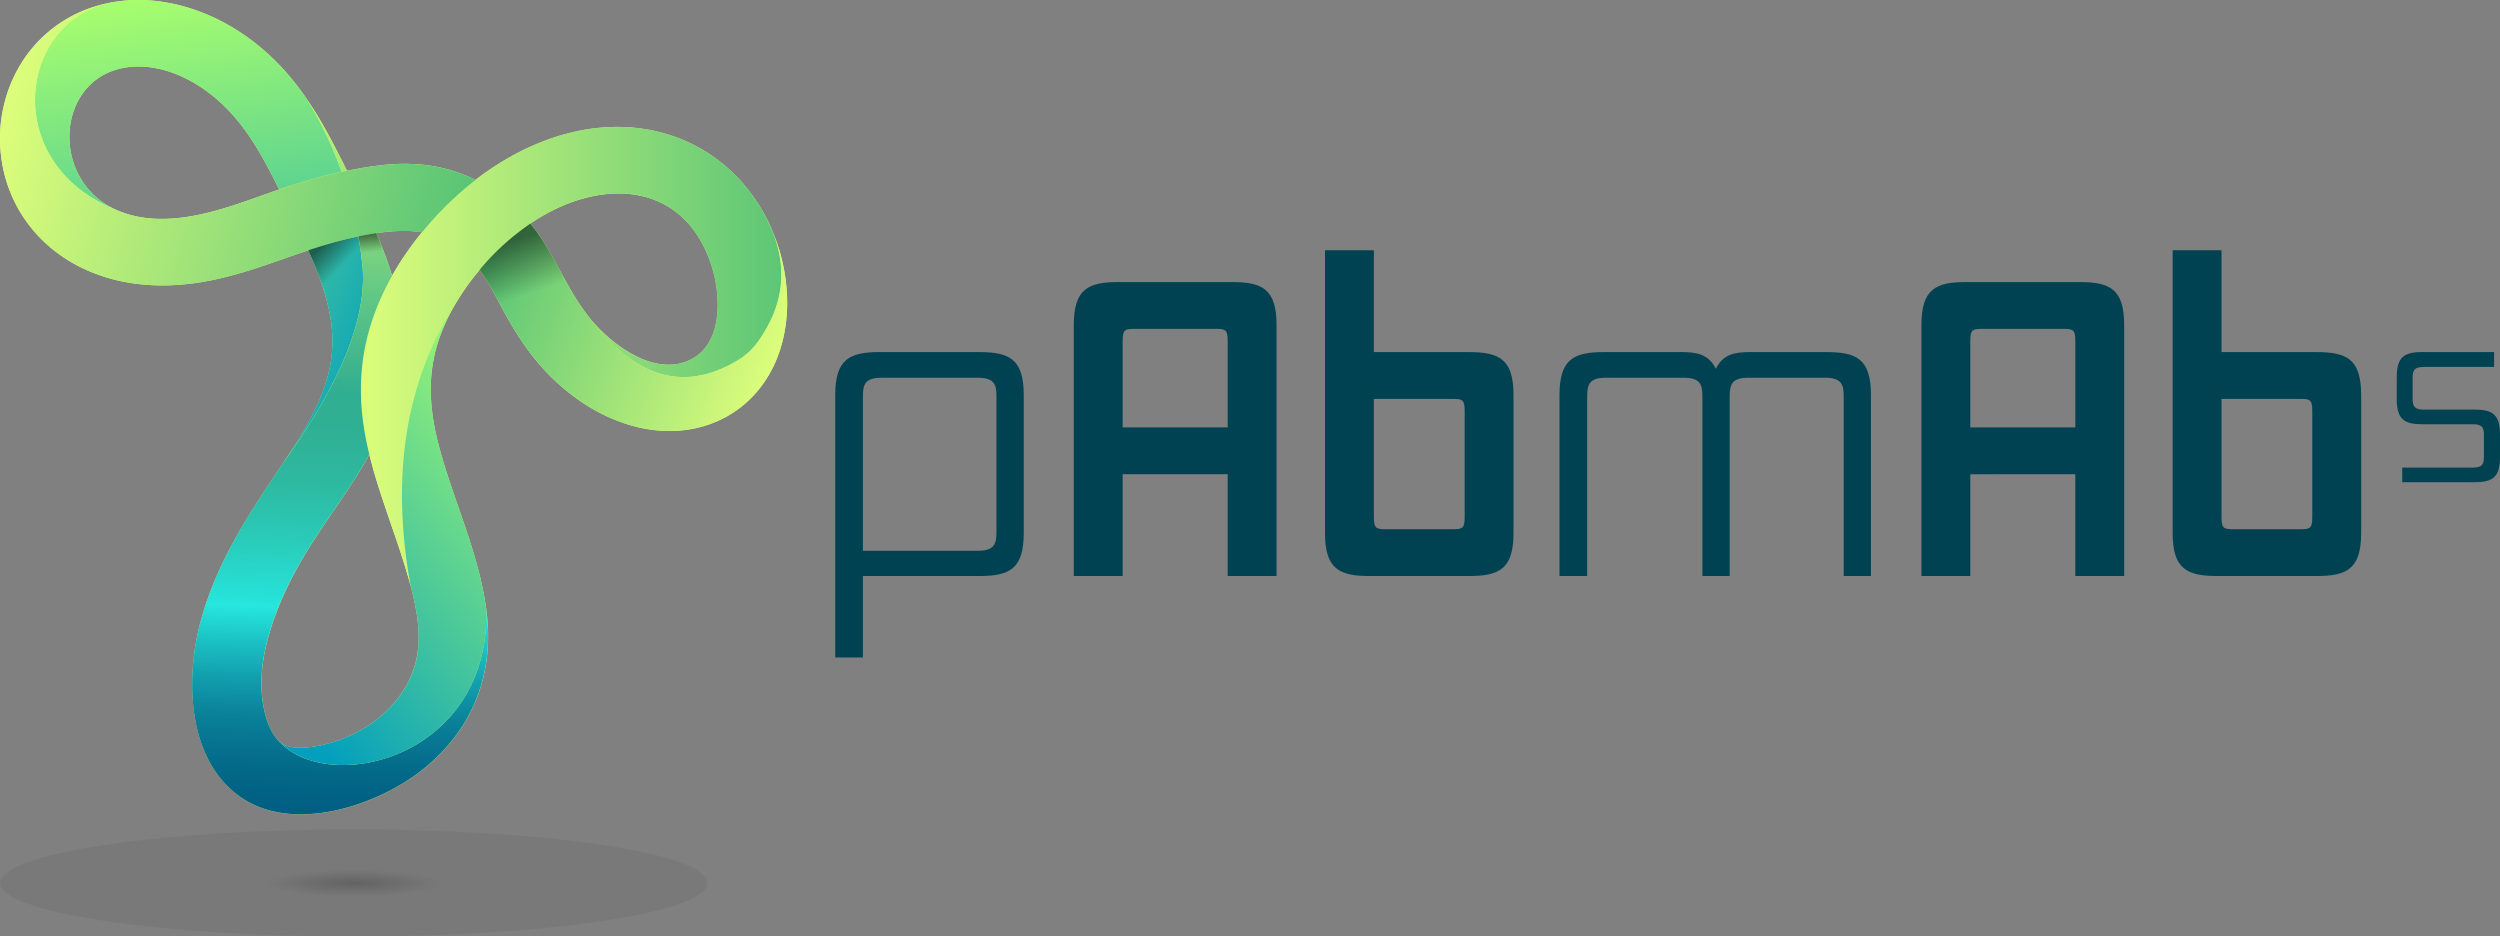<svg xmlns="http://www.w3.org/2000/svg" xmlns:xlink="http://www.w3.org/1999/xlink" width="614.001" height="230.002" viewBox="0 0 614.001 230.002">
  <rect x="0" y="0" width="614.001" height="230.002" fill="#808080" stroke="none"/>
  <defs>
    <radialGradient id="radial-gradient" cx="0.5" cy="0.503" r="3.058" gradientUnits="objectBoundingBox">
      <stop offset="0" stop-opacity="0.302"/>
      <stop offset="0.04" stop-opacity="0.075"/>
      <stop offset="1" stop-opacity="0"/>
    </radialGradient>
    <linearGradient id="linear-gradient" y1="0.5" x2="1" y2="0.5" gradientUnits="objectBoundingBox">
      <stop offset="0" stop-color="#dcfd7b"/>
      <stop offset="1" stop-color="#58c476"/>
    </linearGradient>
    <linearGradient id="linear-gradient-2" x1="0.32" y1="-0.028" x2="0.874" y2="2.195" gradientUnits="objectBoundingBox">
      <stop offset="0" stop-color="#aaff6c"/>
      <stop offset="1" stop-color="#039fbd"/>
    </linearGradient>
    <linearGradient id="linear-gradient-3" x1="-1.206" y1="-1.131" x2="0.866" y2="0.883" xlink:href="#linear-gradient-2"/>
    <linearGradient id="linear-gradient-4" x1="0.515" y1="-0.226" x2="0.496" y2="1.006" gradientUnits="objectBoundingBox">
      <stop offset="0" stop-color="#c7fa6f"/>
      <stop offset="0.4" stop-color="#30ae91"/>
      <stop offset="0.46" stop-color="#2fb195"/>
      <stop offset="0.53" stop-color="#2dbba3"/>
      <stop offset="0.6" stop-color="#2acbb9"/>
      <stop offset="0.68" stop-color="#26e2d8"/>
      <stop offset="0.69" stop-color="#26e7de"/>
      <stop offset="0.74" stop-color="#1bc1c4"/>
      <stop offset="0.79" stop-color="#119dac"/>
      <stop offset="0.84" stop-color="#0a8099"/>
      <stop offset="0.9" stop-color="#046c8b"/>
      <stop offset="0.95" stop-color="#016083"/>
      <stop offset="1" stop-color="#005c81"/>
    </linearGradient>
    <linearGradient id="linear-gradient-5" x1="0.507" y1="0.012" x2="0.358" y2="10.06" xlink:href="#linear-gradient-4"/>
    <linearGradient id="linear-gradient-6" x1="0.007" y1="0.458" x2="1.007" y2="0.616" xlink:href="#linear-gradient"/>
    <linearGradient id="linear-gradient-7" x1="0.928" y1="-0.006" x2="0.41" y2="1.014" xlink:href="#linear-gradient-2"/>
    <linearGradient id="linear-gradient-8" x1="0.953" y1="0.547" x2="-0.012" y2="0.318" xlink:href="#linear-gradient"/>
    <linearGradient id="linear-gradient-9" x1="0.576" y1="0.817" x2="0.363" y2="0.203" gradientUnits="objectBoundingBox">
      <stop offset="0" stop-opacity="0"/>
      <stop offset="1" stop-opacity="0.502"/>
    </linearGradient>
    <linearGradient id="linear-gradient-10" x1="0.54" y1="0.857" x2="0.438" y2="0.044" xlink:href="#linear-gradient-9"/>
    <linearGradient id="linear-gradient-11" x1="0.264" y1="0.134" x2="0.648" y2="0.517" gradientUnits="objectBoundingBox">
      <stop offset="0" stop-opacity="0.502"/>
      <stop offset="1" stop-opacity="0"/>
    </linearGradient>
  </defs>
  <g id="logo_colour" transform="translate(0.001 0.002)" style="mix-blend-mode: normal;isolation: isolate">
    <g id="Layer_2" data-name="Layer 2">
      <g id="LOGO_COLOR" data-name="LOGO COLOR">
        <ellipse id="Ellipse_21" data-name="Ellipse 21" cx="86.89" cy="13.15" rx="86.89" ry="13.15" transform="translate(0 203.7)" opacity="0.75" fill="url(#radial-gradient)" style="mix-blend-mode: multiply;isolation: isolate"/>
        <g id="Group_117" data-name="Group 117">
          <path id="Path_33" data-name="Path 33" d="M211.93,141.47v20h-6.8V97.07c0-8.9,3.5-10.6,11-10.6h24.3c7.5,0,11,1.7,11,10.6v33.8c0,8.9-3.5,10.6-11,10.6Zm32.8-44.2c0-2.9-.6-4.5-4.6-4.5h-23.6c-4,0-4.6,1.6-4.6,4.5v38h28.2c4,0,4.6-1.6,4.6-4.5V97.27Z" fill="#004252"/>
          <path id="Path_34" data-name="Path 34" d="M301.52,141.47v-25h-25.8v25h-12V79.87c0-8.9,3.5-10.6,11-10.6h27.8c7.5,0,11,1.7,11,10.6v61.6Zm0-57.7c0-2.9-.6-3-3.1-3h-19.6c-2.5,0-3.1.1-3.1,3v21.2h25.8V83.77Z" fill="#004252"/>
          <path id="Path_35" data-name="Path 35" d="M336.42,141.47c-7.5,0-11-1.7-11-10.6V61.47h12v25h23.3c7.5,0,11,1.7,11,10.6v33.8c0,8.9-3.5,10.6-11,10.6Zm23.3-40.5c0-2.9-.6-3-3.1-3h-19.2v29c0,2.9.6,3,3.1,3h16.1c2.5,0,3.1-.1,3.1-3Z" fill="#004252"/>
          <path id="Path_36" data-name="Path 36" d="M452.81,141.47V97.27c0-2.9-.6-4.5-4.6-4.5h-18.8c-4,0-4.6,1.6-4.6,4.5v44.2h-6.7V97.27c0-2.9-.6-4.5-4.6-4.5h-19.1c-4,0-4.6,1.6-4.6,4.5v44.2h-6.8V97.07c0-8.9,3.5-10.6,11-10.6h18.9c3.8,0,6.7.5,8.5,4.1,1.8-3.6,4.6-4.1,8.5-4.1h18.6c7.5,0,11,1.7,11,10.6v44.4h-6.7Z" fill="#004252"/>
          <path id="Path_37" data-name="Path 37" d="M509.7,141.47v-25H483.9v25h-12V79.87c0-8.9,3.5-10.6,11-10.6h27.8c7.5,0,11,1.7,11,10.6v61.6Zm0-57.7c0-2.9-.6-3-3.1-3H487c-2.5,0-3.1.1-3.1,3v21.2h25.8V83.77Z" fill="#004252"/>
          <path id="Path_38" data-name="Path 38" d="M544.6,141.47c-7.5,0-11-1.7-11-10.6V61.47h12v25h23.3c7.5,0,11,1.7,11,10.6v33.8c0,8.9-3.5,10.6-11,10.6Zm23.3-40.5c0-2.9-.6-3-3.1-3H545.6v29c0,2.9.6,3,3.1,3h16.1c2.5,0,3.1-.1,3.1-3v-26Z" fill="#004252"/>
          <path id="Path_39" data-name="Path 39" d="M589.98,118.45v-3.61h17.39c2.33,0,2.68-.93,2.68-2.62v-5.41c0-1.69-.35-2.62-2.68-2.62H595.04c-4.36,0-6.4-.99-6.4-6.16V92.62c0-5.18,2.03-6.16,6.4-6.16h17.51v3.66H595.22c-2.33,0-2.68.93-2.68,2.62v5.23c0,1.57.35,2.62,2.5,2.62H607.6c4.36,0,6.4.99,6.4,6.16v5.52c0,5.18-2.04,6.16-6.4,6.16H589.98Z" fill="#004252"/>
        </g>
        <g id="Group_118" data-name="Group 118">
          <path id="Path_40" data-name="Path 40" d="M193.3,72.89a45.97,45.97,0,0,0-5.09-19.36c-.15-.3-.31-.59-.47-.89a42.942,42.942,0,0,0-6.23-8.66,40.527,40.527,0,0,0-8.35-6.84,39.748,39.748,0,0,0-4.8-2.51,41.126,41.126,0,0,0-5.05-1.83,42.2,42.2,0,0,0-10.3-1.6,46.433,46.433,0,0,0-9.85.75,52.238,52.238,0,0,0-8.97,2.47,61.164,61.164,0,0,0-8.03,3.65,67.853,67.853,0,0,0-7.17,4.49c-.74.53-1.46,1.07-2.18,1.62C106,38.96,96.35,39.7,85.22,41.94c-.21-.42-.42-.84-.63-1.27-1.2-2.42-2.43-4.82-3.72-7.2q-1-1.86-2.07-3.69Q77.075,26.825,75.13,24a68.729,68.729,0,0,0-4.58-5.92,57.164,57.164,0,0,0-3.96-4.13c-.58-.55-1.17-1.09-1.78-1.61a53.634,53.634,0,0,0-6.99-5.16,49.912,49.912,0,0,0-8.27-4.14c-1.51-.58-3.04-1.09-4.61-1.52A45.631,45.631,0,0,0,40,.47,38.766,38.766,0,0,0,33.03.01a37.407,37.407,0,0,0-5.49.55c-.43.08-.87.16-1.3.26a34.38,34.38,0,0,0-4.22,1.2c-.69.24-1.37.51-2.04.8-.21.09-.43.19-.64.28-.89.4-1.76.85-2.6,1.33s-1.67,1-2.47,1.56-1.56,1.14-2.3,1.76a32.122,32.122,0,0,0-4.04,4.04c-.6.72-1.17,1.46-1.71,2.23q-.885,1.26-1.65,2.61a34.472,34.472,0,0,0-3.3,7.98c-.18.66-.34,1.33-.49,2A36.015,36.015,0,0,0,.1,31.33a35.387,35.387,0,0,0,0,5.35q.1,1.335.3,2.67c.13.89.3,1.77.5,2.65a33.783,33.783,0,0,0,1.62,5.18,34.228,34.228,0,0,0,3.03,5.86,35.447,35.447,0,0,0,3.36,4.39,34.822,34.822,0,0,0,3.99,3.78,36.024,36.024,0,0,0,4.45,3.09q1.215.72,2.49,1.35a40.647,40.647,0,0,0,4.81,2.01,42.669,42.669,0,0,0,4.86,1.36,48.47,48.47,0,0,0,4.8.78,53.092,53.092,0,0,0,9.18.18,63.607,63.607,0,0,0,8.36-1.13c2.5-.5,4.97-1.13,7.41-1.85,1.23-.36,2.45-.74,3.67-1.14,1.17-.38,2.34-.78,3.51-1.18,1.91-.66,3.82-1.34,5.73-2,1.18-.41,2.37-.81,3.56-1.2,8.69,19.47,8.07,30.09-3.54,48.22q-1.44,2.13-2.81,4.26c-8.6,12.73-16.77,25.05-20.51,40.3-3.13,12.75-2.91,32.45,10.31,41.57,13,8.97,33.21,1.93,43.79-6.15,13.2-10.09,18.6-24.18,16.46-40-1.85-13.74-7.8-26.12-11.41-39.27-4.02-14.64-2.92-26.05,5.9-39.01a59.721,59.721,0,0,1,3.88-5.11c.22.3.43.6.64.91.49.71.95,1.44,1.39,2.18.64,1.06,1.24,2.15,1.83,3.23.48.88.95,1.77,1.43,2.65.34.64.69,1.28,1.04,1.92.39.71.79,1.42,1.2,2.12.75,1.29,1.53,2.57,2.35,3.81q1.35,2.055,2.85,4,1.605,2.085,3.41,4.02a51.8,51.8,0,0,0,3.99,3.85,50.535,50.535,0,0,0,4.57,3.53,46.151,46.151,0,0,0,5.16,3.07c.92.47,1.86.91,2.82,1.31.72.3,1.44.58,2.17.84,1.03.37,2.07.69,3.12.97a33.771,33.771,0,0,0,3.32.71,34.56,34.56,0,0,0,3.51.39,32.8,32.8,0,0,0,3.71,0,30.6,30.6,0,0,0,3.83-.48,28.2,28.2,0,0,0,3.84-1.02,29.037,29.037,0,0,0,3.72-1.58,26.068,26.068,0,0,0,3.43-2.11,27.194,27.194,0,0,0,5.55-5.35c.52-.66,1.01-1.35,1.46-2.05a31.421,31.421,0,0,0,2.19-4.03,33.339,33.339,0,0,0,1.88-5.47,37.257,37.257,0,0,0,.93-5.44,41.892,41.892,0,0,0,.16-5.37ZM28.49,51.51c-17.07-7.64-14.69-34.49,4.8-35.16,8.45-.29,16.6,4.51,22.04,9.95,5.99,5.98,9.6,12.97,13.24,20.23-11.1,3.74-26.92,10.88-40.08,4.98Zm74.17,107.91c-.08.74-.19,1.47-.34,2.2-.15.71-.33,1.42-.54,2.12a23.536,23.536,0,0,1-1.7,4.09c-.32.61-.68,1.21-1.05,1.8-.42.65-.87,1.29-1.35,1.91a29.058,29.058,0,0,1-3.22,3.53,30.2,30.2,0,0,1-3.83,3.01,32.514,32.514,0,0,1-3.07,1.81,35.172,35.172,0,0,1-4.85,2.07c-.84.29-1.69.54-2.55.77-.82.21-1.66.4-2.5.54-.77.13-1.55.23-2.32.3a19.467,19.467,0,0,1-2.02.06,14.368,14.368,0,0,1-1.61-.14,7.768,7.768,0,0,1-1.16-.26,5.682,5.682,0,0,1-.81-.32,3.861,3.861,0,0,1-.65-.39,3.666,3.666,0,0,1-.52-.44l-.15-.15a9.725,9.725,0,0,1-.78-.92,11.455,11.455,0,0,1-.84-1.33,16.218,16.218,0,0,1-.82-1.74c-.27-.68-.51-1.37-.71-2.07a22.579,22.579,0,0,1-.54-2.3,30.436,30.436,0,0,1-.51-4.95,36.033,36.033,0,0,1,.27-5.19,46.053,46.053,0,0,1,1.01-5.44c.32-1.29.68-2.57,1.08-3.83.62-1.95,1.33-3.87,2.11-5.77.93-2.24,1.96-4.44,3.07-6.6.49-.95,1-1.88,1.52-2.81q1.425-2.52,2.97-4.98c1.23-1.95,2.51-3.88,3.81-5.8,1.42-2.1,2.86-4.19,4.28-6.3.77-1.14,1.52-2.29,2.27-3.45.7-1.08,1.38-2.18,2.05-3.28.71-1.17,1.4-2.36,2.06-3.56.38,1.58.81,3.15,1.26,4.71.36,1.25.75,2.49,1.14,3.73.67,2.11,1.38,4.22,2.1,6.32.8,2.34,1.61,4.68,2.4,7.02.56,1.67,1.11,3.34,1.63,5.01.33,1.07.66,2.15.97,3.23.22.78.44,1.56.65,2.35.07.26.14.53.21.79.25,1.01.49,2.01.71,3.03.2.96.38,1.92.54,2.89.21,1.3.36,2.61.44,3.93a27.592,27.592,0,0,1-.09,4.81Zm-3.25-96.7q-1.665,2.46-3.11,5.03-.855-2.85-1.85-5.46c-.1-.27-.21-.55-.31-.82-.56-1.45-1.14-2.85-1.72-4.21,1.17-.17,2.35-.32,3.53-.41,1.1-.09,2.21-.14,3.32-.14a27.775,27.775,0,0,1,4.37.33q-2.235,2.76-4.22,5.68Zm69.05,26.11c-8.84,3.27-18.89-4.92-23.5-10.56-5.94-7.27-8.77-16.09-14.7-23.36,17.05-11.56,37.85-10.62,44.56,10.51C177.07,72.49,177.87,85.35,168.46,88.83Z" fill="#dcfd7b"/>
          <path id="Path_41" data-name="Path 41" d="M130.25,54.91a60.244,60.244,0,0,0-12.47,11.36c-1.38,1.65-2.67,3.34-3.88,5.11q-20.88,29.925-13.05,72.58c-.21-.78-.42-1.57-.65-2.35-.31-1.08-.63-2.16-.97-3.23-.52-1.68-1.07-3.35-1.63-5.01-.79-2.35-1.6-4.68-2.4-7.02-.72-2.1-1.42-4.2-2.1-6.32-.39-1.24-.78-2.48-1.14-3.73-.45-1.56-.88-3.13-1.26-4.71a75.011,75.011,0,0,1-1.66-9.05c-.12-1.02-.21-2.04-.28-3.06-.07-1.04-.11-2.09-.12-3.13a52.476,52.476,0,0,1,.3-6.39,53.111,53.111,0,0,1,1.08-6.38c.24-1.05.52-2.09.82-3.12s.64-2.04,1-3.05a63.067,63.067,0,0,1,4.45-9.67q1.455-2.58,3.11-5.03c1.32-1.95,2.73-3.85,4.22-5.68,1.04-1.27,2.11-2.52,3.22-3.73a80.1,80.1,0,0,1,5.72-5.64,73.725,73.725,0,0,1,6.41-5.12,70.613,70.613,0,0,1,7.17-4.49,61.766,61.766,0,0,1,8.03-3.65,54.385,54.385,0,0,1,8.97-2.47,47.1,47.1,0,0,1,9.85-.75,42.13,42.13,0,0,1,10.3,1.6,41.126,41.126,0,0,1,5.05,1.83,39.726,39.726,0,0,1,13.15,9.35,42.555,42.555,0,0,1,6.23,8.66c.16.29.32.59.47.89q7.965,15.39-1.26,29.24a17.74,17.74,0,0,1-4.8,5.14q-20.115,12.93-37.21-9.63c4.61,5.64,14.67,13.83,23.5,10.56,9.41-3.48,8.6-16.33,6.36-23.41-6.71-21.13-27.51-22.08-44.56-10.51Z" fill="url(#linear-gradient)"/>
          <path id="Path_42" data-name="Path 42" d="M75.6,24.69a94.31,94.31,0,0,1,8.3,17.5,139.489,139.489,0,0,0-15.33,4.34c-3.65-7.26-7.26-14.25-13.24-20.23-5.45-5.44-13.59-10.24-22.04-9.95-19.48.67-21.87,27.52-4.8,35.16C.58,40.41,4.13,6.54,26.24.82c.43-.09.86-.18,1.3-.26A37.407,37.407,0,0,1,33.03.01a40.494,40.494,0,0,1,6.96.44A41.306,41.306,0,0,1,44.93,1.5q2.34.645,4.61,1.52a50.3,50.3,0,0,1,8.27,4.14,54.565,54.565,0,0,1,6.99,5.16c.6.53,1.2,1.06,1.78,1.61,1.39,1.31,2.71,2.7,3.96,4.13a68.729,68.729,0,0,1,4.58,5.92c.16.23.32.47.48.71Z" fill="url(#linear-gradient-2)"/>
          <path id="Path_43" data-name="Path 43" d="M72.17,109.67C83.78,91.55,84.4,80.92,75.71,61.45c.92-.3,1.84-.6,2.77-.89,1.4-.43,2.81-.85,4.23-1.23q2.46-.675,4.97-1.21c.12-.03.23-.05.35-.07.39,2.24.7,4.51.95,6.81q2.04,19.215-19.62,49.07" fill="url(#linear-gradient-3)"/>
          <path id="Path_44" data-name="Path 44" d="M92.41,57.26c.58,1.36,1.16,2.76,1.72,4.21.1.27.21.54.31.82.66,1.75,1.29,3.56,1.85,5.46a63.954,63.954,0,0,0-4.45,9.67c-.36,1.01-.69,2.02-1,3.05s-.58,2.07-.82,3.12a53.113,53.113,0,0,0-1.08,6.38,54.567,54.567,0,0,0-.3,6.39c.01,1.04.05,2.09.12,3.13.07,1.02.16,2.04.28,3.06a75.735,75.735,0,0,0,1.66,9.05c-.66,1.2-1.35,2.39-2.06,3.56-.67,1.1-1.35,2.19-2.05,3.28-.74,1.16-1.5,2.3-2.27,3.45-1.41,2.11-2.85,4.2-4.28,6.3-1.3,1.92-2.58,3.84-3.81,5.8-1.03,1.64-2.03,3.29-2.97,4.98-.52.93-1.03,1.87-1.52,2.81-1.12,2.16-2.15,4.36-3.07,6.6-.78,1.89-1.49,3.82-2.11,5.77-.4,1.27-.76,2.54-1.08,3.83a45.678,45.678,0,0,0-1.01,5.44,36.033,36.033,0,0,0-.27,5.19,30.435,30.435,0,0,0,.51,4.95c.15.77.33,1.54.54,2.3a19.445,19.445,0,0,0,.71,2.07,16.221,16.221,0,0,0,.82,1.74,11.455,11.455,0,0,0,.84,1.33,8.437,8.437,0,0,0,.78.92l.15.15c12.16,13.36,51.82,4.21,50.86-32.41,2.13,15.82-3.26,29.91-16.46,40-10.58,8.08-30.79,15.12-43.79,6.15-13.22-9.12-13.44-28.82-10.31-41.57,3.74-15.26,11.92-27.57,20.51-40.3Q91.02,84.075,88.98,64.87c-.25-2.3-.56-4.57-.95-6.81,1.45-.31,2.91-.57,4.38-.79Z" fill="url(#linear-gradient-4)"/>
          <path id="Path_45" data-name="Path 45" d="M85.21,41.92l-1.31.27a94.008,94.008,0,0,0-8.3-17.5q1.68,2.49,3.19,5.08,1.065,1.83,2.07,3.69c1.29,2.38,2.52,4.78,3.72,7.2.21.42.42.84.63,1.27Z" fill="url(#linear-gradient-5)"/>
          <path id="Path_46" data-name="Path 46" d="M85.21,41.92a136.152,136.152,0,0,0-16.64,4.61c-11.1,3.74-26.92,10.88-40.08,4.98C.58,40.41,4.13,6.54,26.24.82a34.38,34.38,0,0,0-4.22,1.2c-.69.24-1.37.51-2.04.8-.21.09-.43.19-.64.28-.89.4-1.76.85-2.6,1.33s-1.67,1-2.47,1.56-1.56,1.14-2.3,1.76a32.122,32.122,0,0,0-4.04,4.04c-.6.72-1.17,1.46-1.71,2.23q-.885,1.26-1.65,2.61a34.472,34.472,0,0,0-3.3,7.98c-.18.66-.34,1.33-.49,2A36.015,36.015,0,0,0,.1,31.33a35.387,35.387,0,0,0,0,5.35q.1,1.335.3,2.67c.13.89.3,1.77.5,2.65a33.783,33.783,0,0,0,1.62,5.18,34.228,34.228,0,0,0,3.03,5.86,35.447,35.447,0,0,0,3.36,4.39,34.822,34.822,0,0,0,3.99,3.78,36.024,36.024,0,0,0,4.45,3.09q1.215.72,2.49,1.35a40.647,40.647,0,0,0,4.81,2.01,42.669,42.669,0,0,0,4.86,1.36,48.47,48.47,0,0,0,4.8.78,53.092,53.092,0,0,0,9.18.18,63.607,63.607,0,0,0,8.36-1.13c2.5-.5,4.97-1.13,7.41-1.85,1.23-.36,2.45-.74,3.67-1.14,1.17-.38,2.34-.78,3.51-1.18,1.91-.66,3.82-1.34,5.73-2,1.18-.41,2.37-.81,3.56-1.2.92-.3,1.84-.6,2.77-.89,1.4-.43,2.81-.85,4.23-1.23q2.46-.675,4.97-1.21c1.57-.34,3.15-.63,4.73-.87,1.17-.17,2.35-.32,3.53-.41,1.1-.09,2.21-.14,3.32-.14a27.775,27.775,0,0,1,4.37.33c1.04-1.27,2.11-2.52,3.22-3.73a80.1,80.1,0,0,1,5.72-5.64q2.04-1.83,4.22-3.5C106,38.97,96.35,39.71,85.22,41.95Z" fill="url(#linear-gradient-6)"/>
          <path id="Path_47" data-name="Path 47" d="M113.91,71.38q-20.88,29.925-13.05,72.58c.07.26.14.53.21.79.25,1.01.49,2.01.71,3.03.2.96.38,1.92.54,2.89.21,1.3.36,2.61.44,3.93a27.592,27.592,0,0,1-.09,4.81c-.08.74-.19,1.47-.34,2.2-.15.71-.33,1.42-.54,2.12a23.536,23.536,0,0,1-1.7,4.09c-.32.61-.68,1.21-1.05,1.8-.42.65-.87,1.29-1.35,1.91a29.058,29.058,0,0,1-3.22,3.53,30.2,30.2,0,0,1-3.83,3.01,32.514,32.514,0,0,1-3.07,1.81,35.172,35.172,0,0,1-4.85,2.07c-.84.29-1.69.54-2.55.77-.82.21-1.66.4-2.5.54-.77.13-1.55.23-2.32.3a19.467,19.467,0,0,1-2.02.06,14.368,14.368,0,0,1-1.61-.14,7.768,7.768,0,0,1-1.16-.26,5.682,5.682,0,0,1-.81-.32,3.861,3.861,0,0,1-.65-.39,3.666,3.666,0,0,1-.52-.44c12.16,13.36,51.82,4.21,50.86-32.41-1.85-13.75-7.8-26.12-11.41-39.27-4.02-14.64-2.92-26.05,5.9-39Z" fill="url(#linear-gradient-7)"/>
          <path id="Path_48" data-name="Path 48" d="M188.22,53.53a46.506,46.506,0,0,1,3.48,8.91,45.664,45.664,0,0,1,1.61,10.45,41.838,41.838,0,0,1-.16,5.37,37.257,37.257,0,0,1-.93,5.44,33.338,33.338,0,0,1-1.88,5.47,29.136,29.136,0,0,1-2.19,4.03c-.46.7-.94,1.39-1.46,2.05a28.138,28.138,0,0,1-2.53,2.82,27.151,27.151,0,0,1-3.02,2.53,28.687,28.687,0,0,1-3.43,2.11,27.683,27.683,0,0,1-3.72,1.58,28.2,28.2,0,0,1-3.84,1.02,30.6,30.6,0,0,1-3.83.48,32.8,32.8,0,0,1-3.71,0,34.246,34.246,0,0,1-3.51-.39c-1.12-.18-2.22-.42-3.32-.71-1.06-.28-2.1-.6-3.12-.97-.73-.26-1.46-.54-2.17-.84-.96-.4-1.9-.84-2.82-1.31a46.155,46.155,0,0,1-5.16-3.07,50.539,50.539,0,0,1-4.57-3.53,53.758,53.758,0,0,1-3.99-3.85q-1.8-1.935-3.41-4.02c-1-1.3-1.95-2.64-2.85-4q-1.23-1.875-2.35-3.81c-.41-.7-.81-1.41-1.2-2.12-.35-.64-.7-1.28-1.04-1.92-.48-.88-.95-1.77-1.43-2.65-.59-1.09-1.19-2.17-1.83-3.23-.44-.74-.9-1.47-1.39-2.18-.21-.31-.42-.61-.64-.91a60.244,60.244,0,0,1,12.47-11.36c5.94,7.27,8.76,16.09,14.7,23.36q17.1,22.56,37.21,9.63a17.61,17.61,0,0,0,4.8-5.14q9.225-13.845,1.26-29.24Z" fill="url(#linear-gradient-8)"/>
          <path id="Path_49" data-name="Path 49" d="M123.56,76.15c-.16-.3-.32-.6-.49-.9-.48-.88-.95-1.77-1.43-2.65-.59-1.09-1.19-2.17-1.83-3.23-.44-.74-.9-1.47-1.39-2.18-.21-.31-.42-.61-.64-.91a60.244,60.244,0,0,1,12.47-11.36c3.57,4.37,6.04,9.25,8.69,14.1a67.525,67.525,0,0,0-15.39,7.14Z" fill="url(#linear-gradient-9)"/>
          <path id="Path_50" data-name="Path 50" d="M88.72,62.7a49.358,49.358,0,0,1,5.72-.41c-.1-.27-.21-.55-.31-.82-.56-1.45-1.14-2.85-1.72-4.21-1.47.22-2.93.49-4.38.79.27,1.53.5,3.08.7,4.65Z" fill="url(#linear-gradient-10)"/>
          <path id="Path_51" data-name="Path 51" d="M88.02,58.06c-.12.02-.23.05-.35.07-1.67.36-3.32.77-4.97,1.21-1.42.38-2.83.8-4.23,1.23-.93.29-1.85.58-2.77.89a89.046,89.046,0,0,1,4.08,10.57,52.909,52.909,0,0,0,8.93-9.32c-.2-1.56-.43-3.11-.7-4.65Z" fill="url(#linear-gradient-11)"/>
        </g>
      </g>
    </g>
  </g>
</svg>

